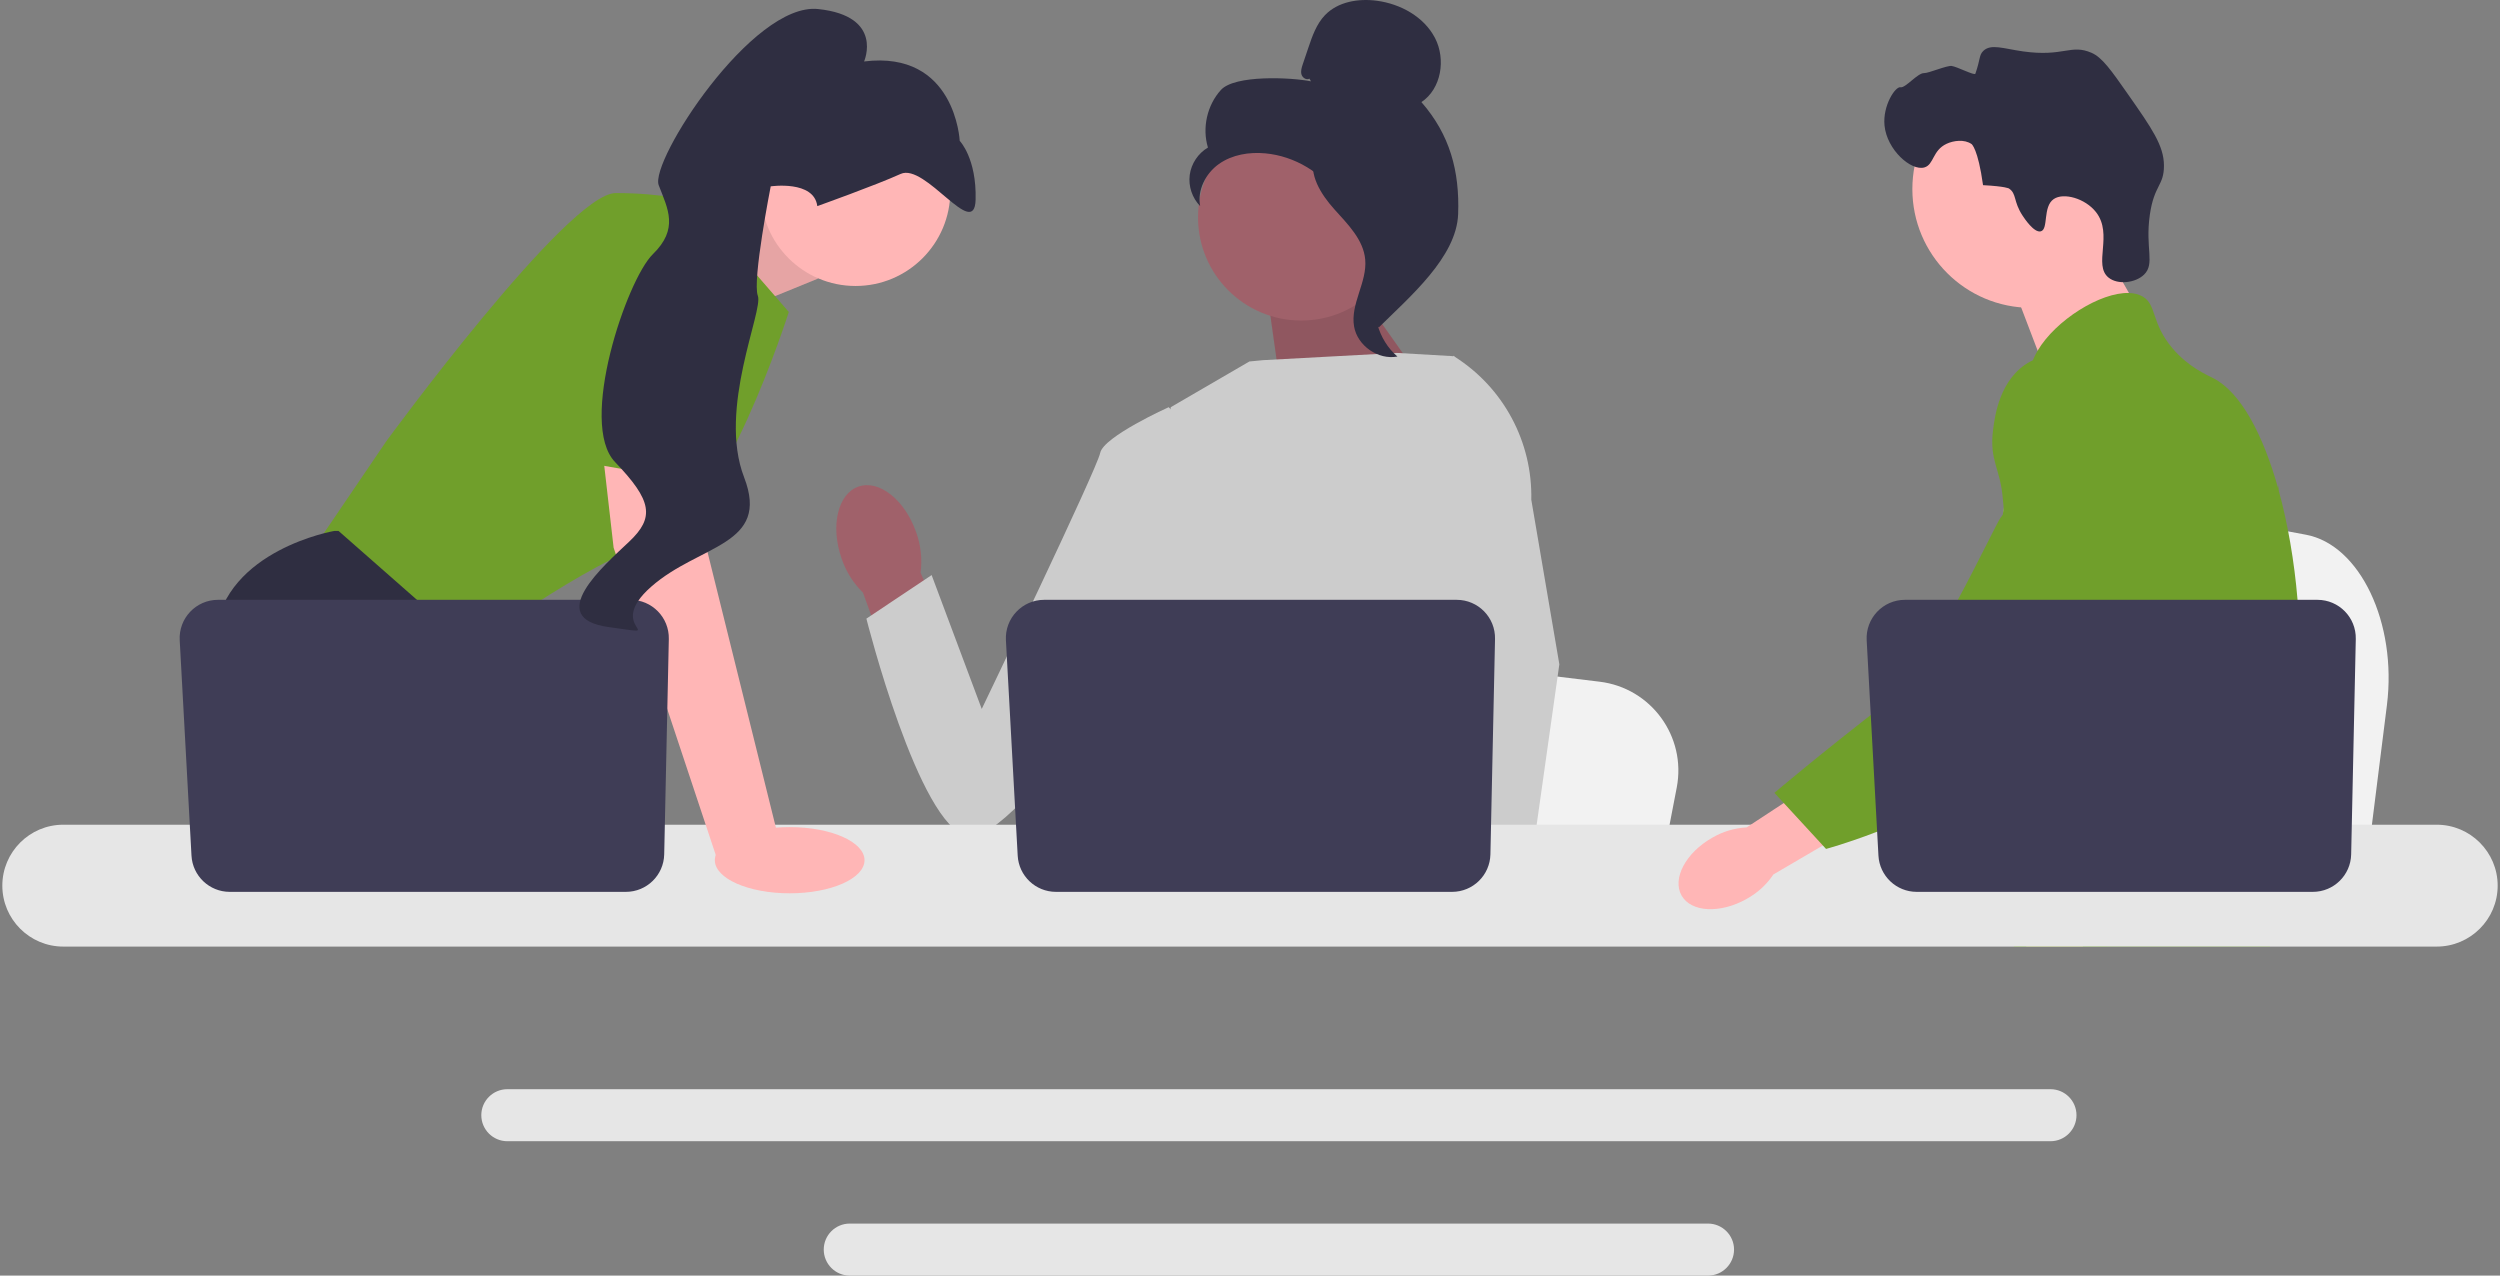 <svg width="537" height="274" viewBox="0 0 537 274" fill="none" xmlns="http://www.w3.org/2000/svg">
<rect x="0" y="0" width="537" height="274" fill="#808080" stroke="none"/>
<path d="M512.708 151.483L511.029 164.855L506.862 198.066H423.146C423.8 190.623 424.694 179.908 425.649 168.342C425.743 167.187 425.842 166.024 425.936 164.855C428.33 135.78 430.949 102.878 430.949 102.878L441.955 104.929L463.308 108.9L472.01 110.517L495.31 114.856C506.927 117.015 514.918 133.838 512.708 151.483Z" fill="#F2F2F2"/>
<path d="M449.386 49.076L459.68 67.093L439.894 81.117L431.453 58.971L449.386 49.076Z" fill="#FFB6B6"/>
<path d="M436.279 66.12C450.364 66.12 461.783 54.7 461.783 40.614C461.783 26.527 450.364 15.107 436.279 15.107C422.194 15.107 410.775 26.527 410.775 40.614C410.775 54.7 422.194 66.12 436.279 66.12Z" fill="#FFB6B6"/>
<path d="M434.448 46.316C432.423 43.233 433.218 41.621 431.523 40.489C431.523 40.489 430.841 40.033 425.958 39.773C424.865 31.904 423.5 30.95 423.5 30.95C421.927 29.85 419.593 30.207 418.141 30.88C415.07 32.303 415.426 35.376 413.358 35.964C410.502 36.776 405.305 32.196 404.793 26.954C404.375 22.677 407.13 18.524 408.223 18.744C409.306 18.961 411.9 15.649 413.301 15.701C414.257 15.736 418.165 14.037 419.216 14.169C420.364 14.315 424.15 16.29 424.308 15.839C425.404 12.702 425.082 11.832 426.012 10.935C427.66 9.345 430.356 10.452 434.586 11.046C443.289 12.269 444.808 9.399 449.268 11.345C451.521 12.327 453.406 14.977 457.085 20.238C462.229 27.594 464.801 31.272 464.818 35.562C464.835 39.937 462.716 39.659 461.786 46.136C460.75 53.346 462.951 56.642 460.546 58.985C458.688 60.795 454.911 61.225 452.927 59.636C449.53 56.916 453.976 50.352 450.216 45.556C447.908 42.613 443.267 41.303 441.141 42.758C438.737 44.403 440.061 49.232 438.371 49.69C436.923 50.083 434.801 46.853 434.448 46.316Z" fill="#2F2E41"/>
<path d="M493.859 146.779C493.148 158.944 490.322 162.784 489.333 177.15C489.117 180.304 488.987 183.965 488.987 188.331C488.987 189.444 488.993 190.521 488.993 191.572C488.993 193.811 488.95 195.926 488.69 198.072C488.492 199.785 488.152 201.51 487.589 203.328H432.66C432.654 203.316 432.654 203.303 432.648 203.291C432.327 201.894 432.122 200.558 431.968 199.278C431.918 198.869 431.875 198.467 431.838 198.072C431.789 197.608 431.745 197.15 431.702 196.699C431.535 194.899 431.368 193.198 430.972 191.572C430.441 189.327 429.476 187.212 427.497 185.171C426.687 184.336 425.877 183.687 425.086 183.118C424.931 183.013 424.782 182.908 424.628 182.803C422.439 181.3 420.368 180.218 418.574 177.15C418.543 177.107 418.519 177.057 418.494 177.014C418.185 176.476 417.381 175.066 416.799 173.186C416.187 171.232 415.816 168.777 416.484 166.266C418.073 160.317 423.96 159.723 428.771 153.712C429.29 153.063 429.804 152.345 430.292 151.547C432.468 148.01 433.056 144.893 433.749 141.189C433.86 140.589 433.959 139.995 434.039 139.42C434.101 138.987 434.157 138.56 434.2 138.14C434.583 134.609 434.398 131.566 433.947 128.845C432.475 119.933 428.134 114.417 431.201 106.421C432.166 103.91 433.532 102.024 434.911 100.41C437.83 96.99 440.829 94.77 440.31 90.354C439.784 85.902 436.407 85.289 436.031 81.399C435.839 79.433 436.482 77.361 437.688 75.326V75.32C441.546 68.771 451.18 62.741 457.302 62.933C458.434 62.964 459.435 63.218 460.27 63.706C463.294 65.487 462.033 69.377 466.664 74.832C470.108 78.882 474.004 80.503 475.482 81.269C481.338 84.325 486.099 93.335 489.333 104.856C489.358 104.943 489.382 105.029 489.407 105.122C491.405 112.339 492.815 120.533 493.513 128.845C493.81 132.364 493.983 135.901 494.02 139.401C494.051 142.197 493.989 144.621 493.859 146.779Z" fill="#709F2B"/>
<path d="M452.725 188.448L451.605 191.564L450.901 193.518L449.268 198.064L447.376 203.321H435.213L437.253 198.064L438.2 195.615L439.77 191.564L442.404 184.762L452.725 188.448Z" fill="#FFB6B6"/>
<path d="M489.524 103.784C489.493 104.186 489.45 104.631 489.406 105.114C488.924 110.024 487.786 118.812 486.123 128.837C485.245 134.124 484.218 139.758 483.062 145.355C480.576 157.433 477.485 169.325 473.991 177.142C473.366 178.552 472.723 179.826 472.067 180.951C471.567 181.811 471.041 182.658 470.491 183.493C468.71 186.233 466.712 188.83 464.641 191.254C464.561 191.36 464.468 191.459 464.375 191.564C464.041 191.959 463.695 192.349 463.349 192.739C461.654 194.649 459.923 196.43 458.247 198.063C456.207 200.055 454.24 201.817 452.478 203.32H432.727L432.647 203.283L429.803 202.021C429.803 202.021 430.613 201.069 431.967 199.269C432.245 198.904 432.542 198.502 432.864 198.063C433.259 197.525 433.686 196.931 434.143 196.288C435.096 194.94 436.178 193.357 437.34 191.564C439.591 188.094 442.157 183.827 444.748 178.886C445.046 178.311 445.348 177.729 445.651 177.142C445.657 177.123 445.67 177.105 445.676 177.086C446.189 176.084 446.697 175.052 447.203 174C451.501 165.058 452.732 157.637 453.084 155.231C453.579 151.83 454.265 147.074 454.079 141.842C453.956 138.391 453.455 134.742 452.262 131.119V131.113C452.014 130.352 451.736 129.591 451.421 128.837C450.858 127.482 450.19 126.146 449.398 124.829C445.905 119.028 443.067 118.787 440.809 112.467C440.142 110.593 438.626 106.363 439.09 101.898V101.892C439.146 101.341 439.239 100.785 439.363 100.228V100.222C439.393 100.067 439.437 99.907 439.48 99.752C439.832 98.385 440.414 97.031 441.298 95.745C443.023 93.246 445.379 91.762 447.488 90.878L447.494 90.871C449.93 89.857 452.033 89.641 452.441 89.604C461.475 88.8 468.481 96.394 472.309 100.544C473.787 102.145 475.141 103.488 476.378 104.582C486.005 113.178 488.646 107.686 489.332 104.848C489.437 104.409 489.493 104.032 489.524 103.784Z" fill="#709F2B"/>
<path d="M489.556 103.46C489.556 103.491 489.55 103.596 489.525 103.769C489.537 103.676 489.544 103.584 489.55 103.497C489.55 103.479 489.55 103.466 489.556 103.46Z" fill="#709F2B"/>
<path d="M440.446 233.959H108.975C105.895 233.959 103.385 236.463 103.385 239.543C103.385 242.629 105.895 245.134 108.975 245.134H440.446C443.525 245.134 446.03 242.629 446.03 239.543C446.03 236.463 443.525 233.959 440.446 233.959Z" fill="#E6E6E6"/>
<path d="M366.883 262.825H182.525C179.446 262.825 176.941 265.33 176.941 268.409C176.941 271.489 179.446 274 182.525 274H366.883C369.962 274 372.473 271.489 372.473 268.409C372.473 265.33 369.962 262.825 366.883 262.825Z" fill="#E6E6E6"/>
<path d="M145.857 50.262L166.748 41.469L175.708 59.84L153.755 68.801L145.857 50.262Z" fill="#FFB6B6"/>
<path opacity="0.1" d="M145.857 50.262L166.748 41.469L175.708 59.84L153.755 68.801L145.857 50.262Z" fill="black"/>
<path d="M148.827 43.261L169.435 67.009C169.435 67.009 155.099 112.263 140.762 116.296C126.426 120.328 99.993 140.043 99.993 140.043L66.84 118.536L82.968 94.789C82.968 94.789 121.946 41.469 132.25 41.469C142.554 41.469 148.827 43.261 148.827 43.261Z" fill="#709F2B"/>
<path d="M120.982 198.063H73.009L69.976 194.008L57.593 177.452L54.743 173.644C54.743 173.644 43.991 153.929 46.231 136.006C48.471 118.084 71.768 114.051 71.768 114.051H72.727L101.247 139.116L99.545 162.442L108.577 177.452L120.982 198.063Z" fill="#2F2E41"/>
<path d="M82.835 198.07H69.977V179.027L82.835 198.07Z" fill="#2F2E41"/>
<path d="M360.165 169.159L358.565 177.457L354.596 198.068H274.854C275.476 193.449 276.328 186.799 277.237 179.621C277.327 178.904 277.421 178.183 277.51 177.457C279.791 159.414 282.286 138.995 282.286 138.995L292.77 140.268L313.11 142.732L321.398 143.736L343.593 146.429C354.658 147.768 362.27 158.208 360.165 169.159Z" fill="#F2F2F2"/>
<path d="M473.017 198.067H429.766C430.424 197.292 430.796 196.844 430.796 196.844L443.762 194.702L470.477 190.294C470.477 190.294 471.695 193.443 473.017 198.067Z" fill="#2F2E41"/>
<path d="M289.555 59.221L308.365 85.825L275.555 86.805L272.033 61.804L289.555 59.221Z" fill="#A0616A"/>
<path opacity="0.1" d="M289.555 59.221L308.365 85.825L275.555 86.805L272.033 61.804L289.555 59.221Z" fill="black"/>
<path d="M196.795 114.341C194.381 107.378 188.833 102.98 184.402 104.517C179.972 106.053 178.338 112.943 180.753 119.908C181.68 122.704 183.262 125.236 185.368 127.295L195.967 156.668L209.643 151.4L197.743 123.003C198.123 120.081 197.798 117.111 196.795 114.341Z" fill="#A0616A"/>
<path d="M324.116 100.788L324.09 127.901L321.567 137.915L316.379 158.512L312.603 177.457L309.789 191.571L308.786 196.611C308.028 197.118 307.276 197.602 306.523 198.068H240.992C237.269 195.832 235.186 194.093 235.186 194.093C235.186 194.093 236.216 193.125 237.394 191.571C239.383 188.945 241.789 184.644 240.315 180.535C240.006 179.674 239.926 178.626 240.02 177.457C240.62 169.741 248.711 156.693 248.711 156.693L247.036 137.328L246.301 128.842L251.481 87.463L268.367 77.646L271.282 77.364L300.058 75.809L311.952 76.494L312.494 76.642L324.116 100.788Z" fill="#CCCCCC"/>
<path d="M325.392 198.072H311.055L310.424 191.575L310.41 191.445L314.469 191.168L325.029 190.446L325.213 194.335L325.356 197.319L325.392 198.072Z" fill="#FFB6B6"/>
<path d="M328.923 107.347L334.946 142.686L330.031 177.46L329.265 182.872L327.912 192.43L327.495 195.369L327.509 195.687L327.612 198.071H310.587L309.96 191.574L309.906 190.991L308.625 177.684L308.602 177.46L305.883 149.241L311.214 128.845L311.608 127.344V127.339L313.928 92.417L312.131 76.547L312.114 76.399C312.149 76.421 312.181 76.444 312.217 76.466C312.311 76.524 312.405 76.583 312.494 76.645C322.96 83.286 329.196 94.935 328.923 107.347Z" fill="#CCCCCC"/>
<path d="M257.582 94.235L251.035 87.463C251.035 87.463 237.02 93.781 236.322 97.287C235.623 100.793 210.878 152.281 210.878 152.281L200.113 123.525L186.1 132.882C186.1 132.882 197.344 177.527 207.86 179.623C218.375 181.719 253.619 126.781 253.619 126.781L257.582 94.235Z" fill="#CCCCCC"/>
<path d="M523.409 177.148H13.585C6.368 177.148 0.5 183.023 0.5 190.24C0.5 197.457 6.368 203.326 13.585 203.326H523.409C530.626 203.326 536.5 197.457 536.5 190.24C536.5 183.023 530.626 177.148 523.409 177.148Z" fill="#E6E6E6"/>
<path d="M321.132 137.253L320.141 183.513C320.045 187.991 316.388 191.571 311.909 191.571H226.821C222.449 191.571 218.838 188.153 218.6 183.786L216.071 137.526C215.813 132.809 219.569 128.842 224.293 128.842H312.9C317.517 128.842 321.231 132.637 321.132 137.253Z" fill="#3F3D56"/>
<path d="M183.772 61.429C195.015 61.429 204.129 52.313 204.129 41.069C204.129 29.825 195.015 20.709 183.772 20.709C172.528 20.709 163.414 29.825 163.414 41.069C163.414 52.313 172.528 61.429 183.772 61.429Z" fill="#FFB6B6"/>
<path d="M149.724 94.34L151.964 118.536L167.197 179.921L154.037 184.534L131.803 117.64L128.732 90.756L149.724 94.34Z" fill="#FFB6B6"/>
<path d="M143.663 137.253L142.672 183.513C142.576 187.991 138.919 191.571 134.44 191.571H49.352C44.98 191.571 41.37 188.153 41.131 183.786L38.602 137.526C38.344 132.809 42.1 128.842 46.824 128.842H135.431C140.048 128.842 143.762 132.637 143.663 137.253Z" fill="#3F3D56"/>
<path d="M169.622 191.883C178.502 191.883 185.7 188.699 185.7 184.772C185.7 180.844 178.502 177.66 169.622 177.66C160.743 177.66 153.545 180.844 153.545 184.772C153.545 188.699 160.743 191.883 169.622 191.883Z" fill="#FFB6B6"/>
<path d="M118.139 98.04L127.323 49.086C127.323 49.086 152.86 45.502 153.756 54.015C154.652 62.528 153.116 104.133 153.116 104.133L118.139 98.04Z" fill="#709F2B"/>
<path d="M175.555 44.272C175.555 44.272 188.148 39.777 193.46 37.358C198.772 34.94 209.325 51.809 209.56 42.9C209.794 33.991 206.148 30.255 206.148 30.255C206.148 30.255 205.237 10.765 185.604 13.202C185.604 13.202 189.922 3.451 175.747 1.943C161.571 0.435 139.518 34.671 141.493 39.787C143.468 44.903 145.835 49.133 140.232 54.603C134.628 60.074 124.136 90.948 132.119 99.256C140.102 107.564 140.626 111.169 135.156 116.338C129.687 121.506 116.758 132.745 130.737 134.696C144.716 136.647 129.458 135.189 139.88 126.021C150.301 116.853 165.509 117.228 159.831 102.518C154.152 87.809 164.018 66.731 162.783 63.533C161.549 60.335 165.549 40.03 165.549 40.03C165.549 40.03 174.858 38.662 175.555 44.272Z" fill="#2F2E41"/>
<path d="M279.497 68.852C291.736 68.852 301.657 58.929 301.657 46.689C301.657 34.449 291.736 24.526 279.497 24.526C267.258 24.526 257.336 34.449 257.336 46.689C257.336 58.929 267.258 68.852 279.497 68.852Z" fill="#A0616A"/>
<path d="M281.266 16.894C280.624 17.268 279.765 16.702 279.56 15.988C279.354 15.275 279.594 14.517 279.831 13.813L281.027 10.272C281.875 7.76 282.775 5.16 284.611 3.248C287.383 0.362 291.789 -0.372 295.755 0.16C300.847 0.843 305.872 3.601 308.24 8.162C310.608 12.722 309.6 19.086 305.321 21.931C311.419 28.922 313.545 36.712 313.209 45.983C312.874 55.254 302.772 63.786 296.184 70.317C294.713 69.425 293.376 65.245 294.185 63.727C294.994 62.208 293.835 60.449 294.836 59.051C295.838 57.652 296.677 59.879 295.664 58.488C295.025 57.611 297.519 55.592 296.569 55.067C291.974 52.526 290.445 46.798 287.559 42.411C284.078 37.12 278.12 33.536 271.814 32.942C268.341 32.614 264.672 33.207 261.825 35.224C258.978 37.241 257.135 40.845 257.795 44.271C256.085 42.535 255.234 39.99 255.555 37.574C255.876 35.159 257.362 32.925 259.466 31.695C258.187 27.465 259.283 22.598 262.252 19.324C265.221 16.05 277.266 16.607 281.601 17.469L281.266 16.894Z" fill="#2F2E41"/>
<path d="M281.939 33.07C287.681 33.69 291.826 38.664 295.327 43.257C297.344 45.905 299.458 48.828 299.407 52.157C299.356 55.522 297.106 58.408 296.031 61.597C294.274 66.81 295.986 73.012 300.17 76.584C296.036 77.368 291.568 74.268 290.854 70.121C290.023 65.294 293.682 60.635 293.249 55.755C292.867 51.457 289.48 48.148 286.601 44.934C283.721 41.72 281.017 37.455 282.341 33.348L281.939 33.07Z" fill="#2F2E41"/>
<path d="M367.773 179.952C362.086 183.187 359.145 188.744 361.204 192.363C363.263 195.983 369.542 196.293 375.23 193.056C377.52 191.795 379.475 190.003 380.93 187.831L404.853 173.82L398.039 162.732L375.179 177.722C372.568 177.863 370.028 178.628 367.773 179.952Z" fill="#FFB6B6"/>
<path d="M448.771 77.207C448.056 76.923 441.783 74.548 436.056 77.684C429.478 81.287 428.462 89.513 428.106 92.397C427.282 99.062 429.708 100.555 430.22 107.302C431.177 119.924 433.703 105.525 429.67 111.286C428.273 113.28 414.014 144.185 406.151 150.239C390.856 162.012 381.145 170.303 381.145 170.303L392.232 182.348C392.232 182.348 409.752 177.68 425.238 167.623C441.122 157.308 449.065 152.15 455.209 142.061C455.738 141.192 468.399 119.689 461.6 95.911C460.049 90.487 457.207 80.55 448.771 77.207Z" fill="#709F2B"/>
<path d="M506.023 137.253L505.031 183.513C504.936 187.991 501.278 191.571 496.8 191.571H411.712C407.339 191.571 403.729 188.153 403.49 183.786L400.962 137.526C400.704 132.809 404.459 128.842 409.183 128.842H497.791C502.407 128.842 506.122 132.637 506.023 137.253Z" fill="#3F3D56"/>
</svg>
